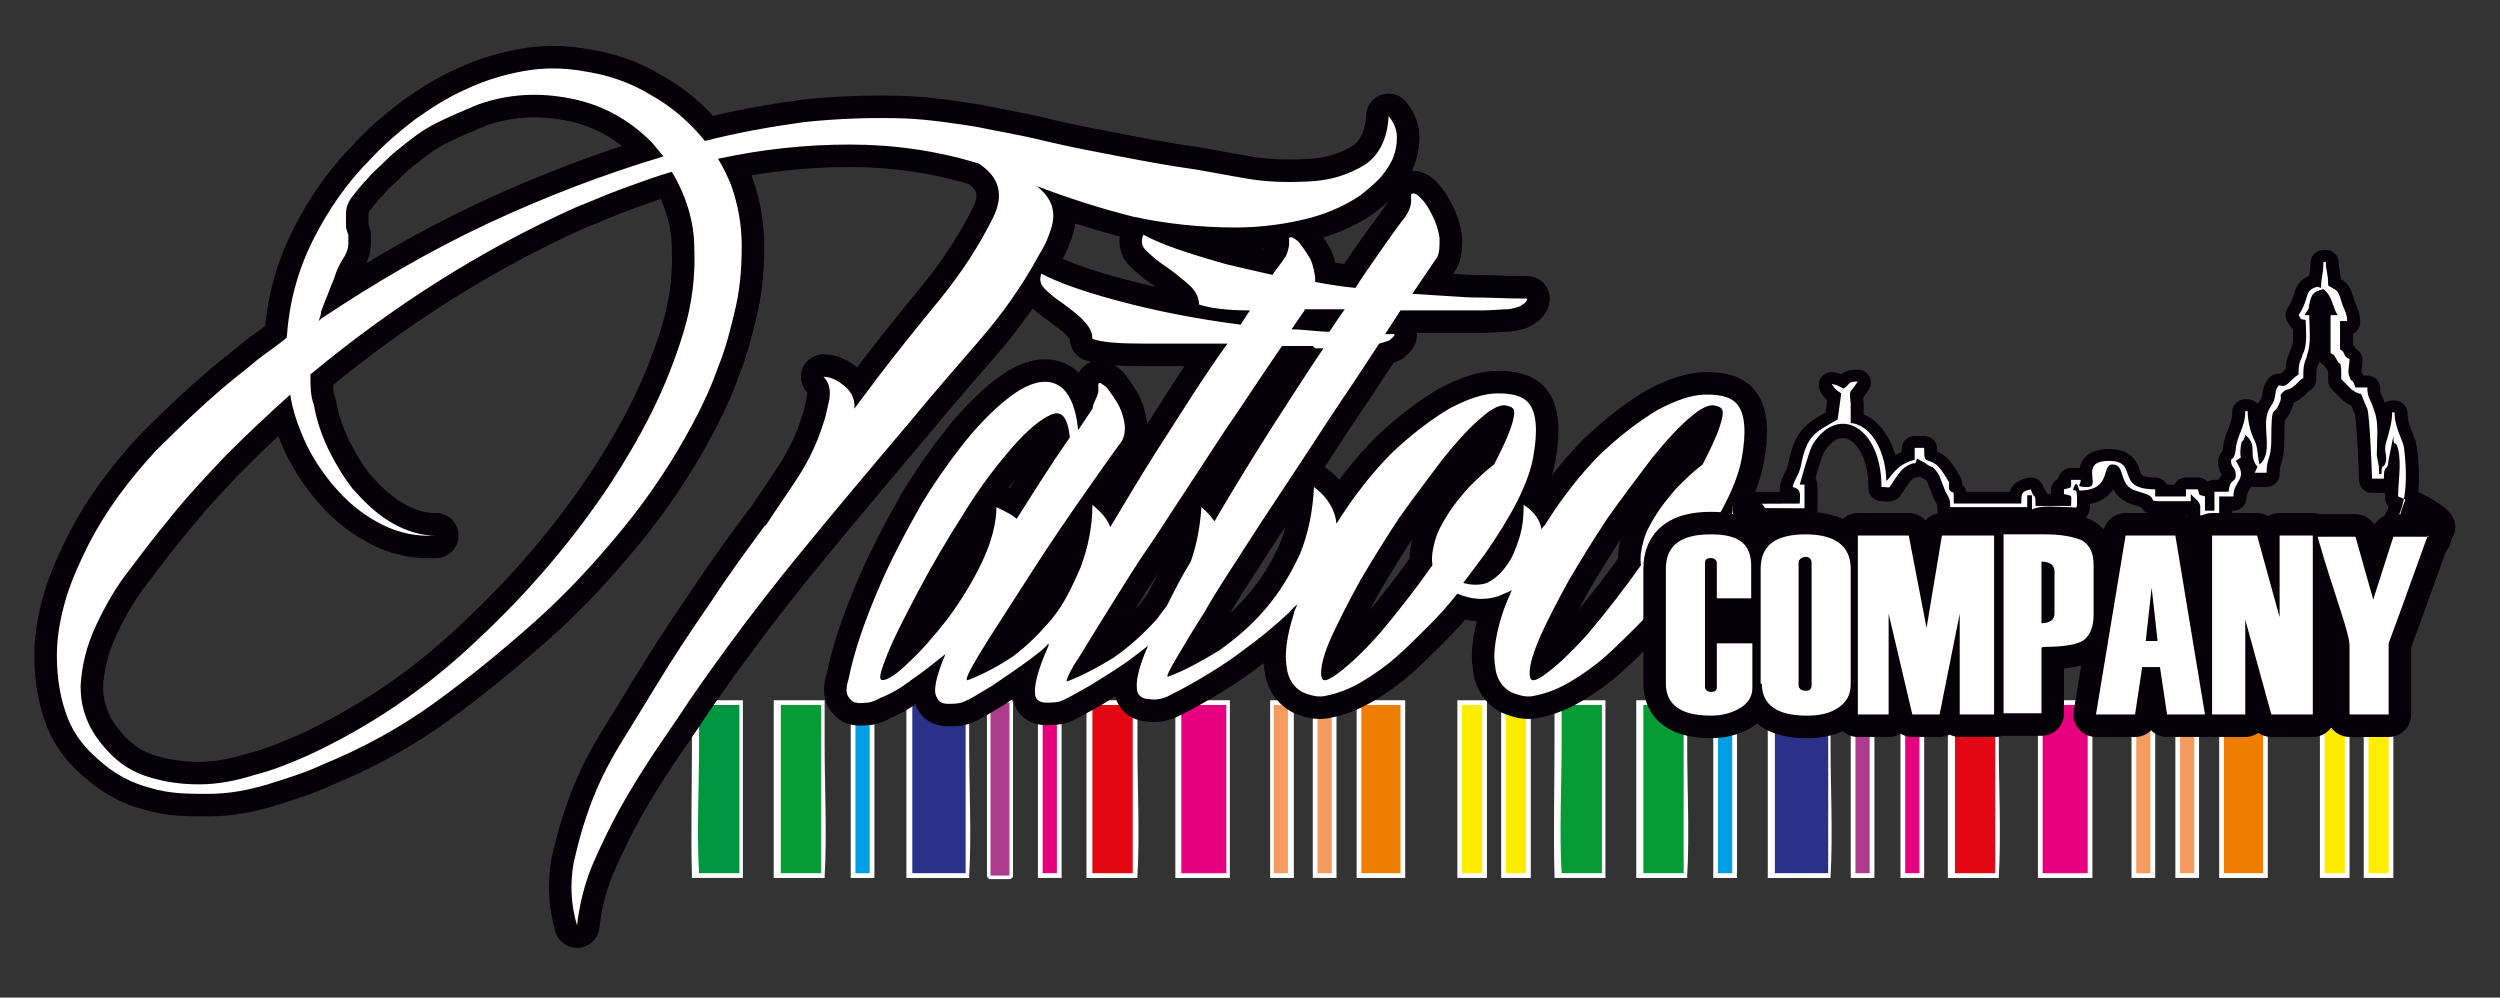 <?xml version="1.0" encoding="UTF-8"?>
<svg xmlns="http://www.w3.org/2000/svg" version="1.1" viewBox="0 0 211 84.2">
  <rect x="0" y="0" width="211" height="84.2" fill="#333333" stroke="none"/>
  <defs>
    <style>
      .cls-1 {
        fill: #ffed00;
      }

      .cls-1, .cls-2, .cls-3, .cls-4, .cls-5, .cls-6, .cls-7 {
        fill-rule: evenodd;
      }

      .cls-8 {
        fill: #ad3c8e;
      }

      .cls-2 {
        fill: #050008;
      }

      .cls-3 {
        fill: #009640;
      }

      .cls-4, .cls-9 {
        fill: #fff;
      }

      .cls-10 {
        stroke-width: 2.2px;
      }

      .cls-10, .cls-11 {
        fill: none;
        stroke: #050008;
        stroke-linejoin: round;
      }

      .cls-5 {
        fill: #2b3089;
      }

      .cls-12 {
        fill: #f49b60;
      }

      .cls-13 {
        fill: #ef7d00;
      }

      .cls-6 {
        fill: #e30613;
      }

      .cls-14 {
        fill: #e6007e;
      }

      .cls-7 {
        fill: #059c36;
      }

      .cls-15 {
        fill: #009fe3;
      }

      .cls-11 {
        stroke-width: 3.8px;
      }
    </style>
  </defs>
  <!-- Generator: Adobe Illustrator 28.7.1, SVG Export Plug-In . SVG Version: 1.2.0 Build 142)  -->
  <g>
    <g id="Ebene_1">
      <g>
        <path class="cls-5" d="M81.5,59.3h-4.7v14.6h4.9c.2-4.9-.2-12-.2-14.6"/>
        <path class="cls-9" d="M76.8,59.1h5v.2c0,.9,0,2.2,0,3.7,0,3.3.2,7.6,0,10.9v.2h-5.3v-14.8s0-.2,0-.2h.2ZM81.3,59.5h-4.3v14.2h4.5c0-3.3,0-7.5,0-10.7,0-1.4,0-2.7,0-3.5Z"/>
        <rect class="cls-14" x="99.4" y="59.3" width="4.2" height="14.6"/>
        <path class="cls-9" d="M99.4,59.1h4.4v15h-4.6v-15h.2ZM103.5,59.5h-3.8v14.2h3.8v-14.2Z"/>
        <path class="cls-3" d="M62.5,59.3h-3.7c0,2.6-.3,9.6-.2,14.6h3.8v-14.6Z"/>
        <path class="cls-9" d="M58.8,59.1h3.9v15h-4.3v-.2c-.1-3.3,0-7.7,0-10.9,0-1.6,0-2.9,0-3.7v-.2h.2ZM62.3,59.5h-3.3c0,.8,0,2.1,0,3.5,0,3.2-.2,7.4,0,10.7h3.4v-14.2Z"/>
        <path class="cls-6" d="M95.7,59.3h-3.7v14.6h3.8c.2-4.9-.2-12-.2-14.6"/>
        <path class="cls-9" d="M92.1,59.1h3.9v.2c0,.9,0,2.2,0,3.7,0,3.3.2,7.6,0,10.9v.2h-4.3v-14.8s0-.2,0-.2h.2ZM95.5,59.5h-3.3v14.2h3.4c0-3.3,0-7.5,0-10.7,0-1.4,0-2.7,0-3.5Z"/>
        <path class="cls-7" d="M69.4,59.3h-3.7v14.6h3.8c.2-4.9-.2-12-.2-14.6"/>
        <path class="cls-9" d="M65.7,59.1h3.9v.2c0,.9,0,2.2,0,3.7,0,3.3.2,7.6,0,10.9v.2h-4.3v-.2s0-14.6,0-14.6v-.2h.2ZM69.2,59.5h-3.3v14.2h3.4c0-3.3,0-7.5,0-10.7,0-1.4,0-2.7,0-3.5Z"/>
        <rect class="cls-13" x="114.7" y="59.3" width="3.7" height="14.6"/>
        <path class="cls-9" d="M114.7,59.1h3.9v15h-4.1v-15h.2ZM118.2,59.5h-3.3v14.2h3.3v-14.2Z"/>
        <polygon class="cls-1" points="125.3 59.3 123.2 59.3 123.2 73.9 125.3 73.9 125.3 59.3"/>
        <path class="cls-9" d="M123.2,59.1h2.3v.2s0,14.6,0,14.6v.2h-2.5v-15h.2ZM125.1,59.5h-1.7v14.2h1.7v-14.2Z"/>
        <polygon class="cls-1" points="129 59.3 126.9 59.3 126.9 73.9 129 73.9 129 59.3"/>
        <path class="cls-9" d="M126.9,59.1h2.3v.2s0,14.6,0,14.6v.2s-.2,0-.2,0h-2.3v-15h.2ZM128.8,59.5h-1.7v14.2h1.7v-14.2Z"/>
        <rect class="cls-15" x="72" y="59.3" width="1.6" height="14.6"/>
        <path class="cls-9" d="M72,59.1h1.8v15h-2v-15h.2ZM73.4,59.5h-1.2v14.2h1.2v-14.2Z"/>
        <path class="cls-9" d="M83.6,59h1.6c.2,0,.3.2.3.3v14.6c0,.2-.2.3-.3.3h-1.6c-.2,0-.3-.2-.3-.3v-14.6c0-.2.2-.3.3-.3M84.9,59.7h-.9v13.9h.9v-13.9Z"/>
        <rect class="cls-8" x="83.6" y="59.3" width="1.6" height="14.6"/>
        <rect class="cls-12" x="107.4" y="59.3" width="1.6" height="14.6"/>
        <path class="cls-9" d="M107.4,59.1h1.8v14.8s0,.2,0,.2h-2v-15h.2ZM108.7,59.5h-1.2v14.2h1.2v-14.2Z"/>
        <rect class="cls-12" x="111" y="59.3" width="1.6" height="14.6"/>
        <path class="cls-9" d="M111,59.1h1.8v14.8s0,.2,0,.2h-2v-15h.2ZM112.4,59.5h-1.2v14.2h1.2v-14.2Z"/>
        <rect class="cls-14" x="87.8" y="59.3" width="1.6" height="14.6"/>
        <path class="cls-9" d="M87.8,59.1h1.8v14.8s0,.2,0,.2h-2v-15h.2ZM89.2,59.5h-1.2v14.2h1.2v-14.2Z"/>
        <path class="cls-5" d="M154.3,59.3h-4.7v14.6h4.9c.2-4.9-.2-12-.2-14.6"/>
        <path class="cls-9" d="M149.5,59.1h5v.2c0,.9,0,2.2,0,3.7,0,3.3.2,7.6,0,10.9v.2h-5.3v-14.8s0-.2,0-.2h.2ZM154.1,59.5h-4.3v14.2h4.5c0-3.3,0-7.5,0-10.7,0-1.4,0-2.7,0-3.5Z"/>
        <rect class="cls-14" x="172.2" y="59.3" width="4.2" height="14.6"/>
        <path class="cls-9" d="M172.2,59.1h4.4v15h-4.6v-15h.2ZM176.2,59.5h-3.8v14.2h3.8v-14.2Z"/>
        <path class="cls-7" d="M135.3,59.3h-3.7c0,2.6-.3,9.6-.2,14.6h3.8v-14.6Z"/>
        <path class="cls-9" d="M131.6,59.1h3.9v15h-4.3v-.2c-.1-3.3,0-7.7,0-10.9,0-1.6,0-2.9,0-3.7v-.2h.2ZM135.1,59.5h-3.3c0,.8,0,2.1,0,3.5,0,3.2-.2,7.4,0,10.7h3.4v-14.2Z"/>
        <path class="cls-6" d="M168.5,59.3h-3.7v14.6h3.8c.2-4.9-.2-12-.2-14.6"/>
        <path class="cls-9" d="M164.8,59.1h3.9v.2c0,.9,0,2.2,0,3.7,0,3.3.2,7.6,0,10.9v.2h-4.3v-14.8s0-.2,0-.2h.2ZM168.3,59.5h-3.3v14.2h3.4c0-3.3,0-7.5,0-10.7,0-1.4,0-2.7,0-3.5Z"/>
        <path class="cls-7" d="M142.2,59.3h-3.7v14.6h3.8c.2-4.9-.2-12-.2-14.6"/>
        <path class="cls-9" d="M138.5,59.1h3.9v.2c0,.9,0,2.2,0,3.7,0,3.3.2,7.6,0,10.9v.2h-4.3v-14.8s0-.2,0-.2h.2ZM142,59.5h-3.3v14.2h3.4c0-3.3,0-7.5,0-10.7,0-1.4,0-2.7,0-3.5Z"/>
        <rect class="cls-13" x="187.5" y="59.3" width="3.7" height="14.6"/>
        <path class="cls-9" d="M187.5,59.1h3.9v15h-4.1v-15h.2ZM191,59.5h-3.3v14.2h3.3v-14.2Z"/>
        <polygon class="cls-1" points="198.1 59.3 196 59.3 196 73.9 198.1 73.9 198.1 59.3"/>
        <path class="cls-9" d="M196,59.1h2.3v.2s0,14.6,0,14.6v.2h-2.5v-15h.2ZM197.9,59.5h-1.7v14.2h1.7v-14.2Z"/>
        <polygon class="cls-1" points="201.8 59.3 199.7 59.3 199.7 73.9 201.8 73.9 201.8 59.3"/>
        <path class="cls-9" d="M199.7,59.1h2.3v.2s0,14.6,0,14.6v.2s-.2,0-.2,0h-2.3v-15h.2ZM201.6,59.5h-1.7v14.2h1.7v-14.2Z"/>
        <rect class="cls-15" x="144.8" y="59.3" width="1.6" height="14.6"/>
        <path class="cls-9" d="M144.8,59.1h1.8v15h-2v-15h.2ZM146.2,59.5h-1.2v14.2h1.2v-14.2Z"/>
        <rect class="cls-8" x="156.4" y="59.3" width="1.6" height="14.6"/>
        <path class="cls-9" d="M156.4,59.1h1.8v15h-2v-15h.2ZM157.8,59.5h-1.2v14.2h1.2v-14.2Z"/>
        <rect class="cls-12" x="180.1" y="59.3" width="1.6" height="14.6"/>
        <path class="cls-9" d="M180.1,59.1h1.8v14.8s0,.2,0,.2h-2v-15h.2ZM181.5,59.5h-1.2v14.2h1.2v-14.2Z"/>
        <rect class="cls-12" x="183.8" y="59.3" width="1.6" height="14.6"/>
        <path class="cls-9" d="M183.8,59.1h1.8v14.8s0,.2,0,.2h-2v-15h.2ZM185.2,59.5h-1.2v14.2h1.2v-14.2Z"/>
        <rect class="cls-14" x="160.6" y="59.3" width="1.6" height="14.6"/>
        <path class="cls-9" d="M160.6,59.1h1.8v.2s0,14.6,0,14.6v.2h-2v-15h.2ZM162,59.5h-1.2v14.2h1.2v-14.2Z"/>
        <path class="cls-10" d="M195.6,24.2c-1.2.3-.6.9-1.6,2.4.3.4,0,.3.6.4,0,1,.2,2.1-.3,3,0,0,0,0,0,.1-.3.6-.3.9-.3,1.6-.4.3-.3.2-.7.6-.8.8-.8,0-1.1.5-.3.6,0,.8-.6,1.7-.9,1.3.4,3.8-.9,4.8-.2-.8-.1-1.5-.5-2.2-.3-.6-.5-1.6-.5-2.3h-.2c0,1.4-.7,2-.8,3.2-.1,1-.4.7-.4,1,0,.6.4.5.4,1.2s-.5.2-.6,1.4h-1.2v1.6h-.8v-1.2c-.6-.2-.4,0-.6-.6h-1v.6h-2.6v-.6c-3.5,0-1.3-2.4-3.9-2.4s-.6,2.2-1.8,2.2-.5-.2-.6-.6h-.8c0,.8.1.6-.6.8v.4c.8.2.6,0,.6,1h-3c0-1.3-.1-.4-.4-1.4-.8.2-.8.3-.8,1.2h-5.7c0-1.5,0-.6-.4-1.2,0,0,0,0,0-.1v-.5c-.3-.5-.7-1.2-1.1-1.5-.9-.6-1,0-1-1.4h-.8v1c-1.1.3-1.6.8-2.2,1.6l-.2.2c0-2.2-1.1-4.7-3-4.9v-1.6c-.1-1.3-.2-.7.6-1.9-.9,0-.6.2-1.2.6-.4-.2-.5-.3-1-.4.2.4.5.6.8.8l-.3,2.2c-1.9,1.1-2.6,1.3-3.1,3.9-.2.9-.5,1-.7,1.8.8.2.6.7.6,1.4-11.8,0-10.3.4.4.4v-2h-.4c.2-.7.8-2.9,1.1-3.4,2.2-3.5,5.8-1.4,5.8,3.6.7,0,.6.2.9-.3.2-.3.7-1.2,1.3-1.5.9-.5.5.2.8-.6.5.3.6.3,1,.6.4.2.2,0,.5.3,0,0,.4.5.4.6l.5,1.3c.3.5.4.6.4,1.3h6.5v-1h.4v1.2c.8-.4,2.1-.2,3-.2s.8.3.8-.8-.4-.3-.3-.8c.3-.8.4,0,.5.2,2.8,0,1.8-2.2,2.8-2.2s.6,1.4,1.5,2c.4.3,1.4.4,1.7.7.3.2,0,.4.6.4h2.8v-.6c.2.2,0,0,.3.3.2.2.4.3.5.7,0,.1,0,.6,0,.8h1.6v-1.6h1.2c0-1.4,1.3-1.4.2-3,.7-.5.3,0,.4-1,.1-1.1.2-.3.4-1.2.2.3,0-.1.3.3.5.6.2,1.1.4,1.8.3.9.5.2.1,1.1h1c0-1.3.4-1.1.4-2.8,0-3.3.2-1.8.7-3.1.3-.7-.2-.5.4-1,.2-.2.3,0,.8-.4.4-.3.3-.4.8-.7,0-.8,0-1.1.3-1.8,0,0,0,0,0-.1.4-1,.2-2.3.2-3.4h-.4c.6-.9.2-.3.5-1.3.2-.7.5-.7,1.1-.9l.3.3c.5.6.5,1.3.9,1.9h-.6v3.2c.4.2.3.2.6.7.2.4.2-.2.3.7,0,.2,0,.6,0,.8l.9.9c1.2.8.4-.4,1.3,1.6.2.5.4,5.5.4,5.9h1c0-1.4.3-.4.4-1.6l.4-2c0,1.1.2.2.4,1.1.3,1.3,0,2.7,0,4,9.2,3.7-1.4,4-2.1,4.2,0,0,1.3-.9,2.1-2.5.7-1.4.8-3.4.5-5.8-.1-.7-.8-1.7-.8-3h-.2c0,.9-.3,1.8-.5,2.5-.2.6,0,1,0,1.5-.2,1-.4.1-.4,1.2h-.2c0-1-.1-.8-.2-1.6,0-1.1.2-2.7-.2-3.7-.3-1-.6-1.1-.6-2h-1c-.3-.9-.3-.3-.5-.9-.2-.4,0-1,0-1.5-.6-.2-.3-.6-.8-.8v-2.4h.6c0-.7-.3-1-.5-1.7-.3-1-.3-.8-1.1-1.3,0-1.1-.2-1.2-.2-2h-.2c0,1.1-.2,1.2-.2,2.2Z"/>
        <path class="cls-4" d="M195.6,24.2c-1.2.3-.6.9-1.6,2.4.3.4,0,.3.6.4,0,1,.2,2.1-.3,3,0,0,0,0,0,.1-.3.6-.3.9-.3,1.5-.4.3-.3.2-.7.6-.8.8-.8,0-1.1.5-.3.6,0,.8-.6,1.7-.9,1.3.4,3.8-.9,4.8-.2-.8-.1-1.5-.5-2.2-.3-.6-.5-1.6-.5-2.3h-.2c0,1.4-.7,2-.8,3.2-.1,1-.4.7-.4,1,0,.6.4.5.4,1.2s-.5.2-.6,1.4h-1.2v1.6h-.8v-1.2c-.6-.2-.4,0-.6-.6h-1v.6h-2.6v-.6c-3.5,0-1.3-2.4-3.9-2.4s-.6,2.2-1.8,2.2-.5-.2-.6-.6h-.8c0,.8.1.6-.6.8v.4c.8.2.6,0,.6,1h-3c0-1.3-.1-.4-.4-1.4-.8.2-.8.3-.8,1.2h-5.7c0-1.5,0-.6-.4-1.2,0,0,0,0,0-.1v-.5c-.3-.5-.7-1.2-1.1-1.5-.9-.6-1,0-1-1.4h-.8v1c-1.1.3-1.6.8-2.2,1.6l-.2.2c0-2.2-1.1-4.7-3-4.9v-1.6c-.1-1.3-.2-.7.6-1.9-.9,0-.6.2-1.2.6-.4-.2-.5-.3-1-.4.2.4.5.6.8.8l-.3,2.2c-1.9,1.1-2.6,1.3-3.1,3.9-.2.9-.5,1-.7,1.8.8.2.6.7.6,1.4-11.8,0-10.3.4.4.4v-2h-.4c.2-.7.8-2.9,1.1-3.4,2.2-3.5,5.8-1.4,5.8,3.6.7,0,.6.2.9-.3.2-.3.7-1.2,1.3-1.5.9-.5.5.2.8-.6.5.3.6.3,1,.6.4.2.2,0,.5.3,0,0,.4.5.4.6l.5,1.3c.3.5.4.6.4,1.3h6.5v-1h.4v1.2c.8-.4,2.1-.2,3-.2s.8.3.8-.8-.4-.3-.3-.8c.3-.8.4,0,.5.2,2.8,0,1.8-2.2,2.8-2.2s.6,1.4,1.5,2c.4.3,1.4.4,1.7.7.3.2,0,.4.6.4h2.8v-.6c.2.2,0,0,.3.3.2.2.4.3.5.7,0,.1,0,.6,0,.8h1.6v-1.6h1.2c0-1.4,1.3-1.4.2-3,.7-.5.3,0,.4-1,.1-1.1.2-.3.4-1.2.2.3,0-.1.3.3.5.6.2,1.1.4,1.8.3.9.5.2.1,1.1h1c0-1.3.4-1.1.4-2.8,0-3.3.2-1.8.7-3.1.3-.7-.2-.5.4-1,.2-.2.3,0,.8-.4.4-.3.3-.4.8-.7,0-.8,0-1.1.3-1.8,0,0,0,0,0-.1.4-1,.2-2.3.2-3.4h-.4c.6-.9.2-.3.5-1.3.2-.7.5-.7,1.1-.9l.3.3c.5.6.5,1.3.9,1.9h-.6v3.2c.4.2.3.2.6.7.2.4.2-.2.3.7,0,.2,0,.6,0,.8l.9.9c1.2.8.4-.4,1.3,1.6.2.5.4,5.5.4,5.9h1c0-1.4.3-.4.4-1.6l.4-2c0,1.1.2.2.4,1.1.3,1.3,0,2.7,0,4,9.2,3.7-1.4,4-2.1,4.2,0,0,1.3-.9,2.1-2.5.7-1.4.8-3.4.5-5.8-.1-.7-.8-1.7-.8-3h-.2c0,.9-.3,1.8-.5,2.5-.2.6,0,1,0,1.5-.2,1-.4.1-.4,1.2h-.2c0-1-.1-.8-.2-1.6,0-1.1.2-2.7-.2-3.7-.3-1-.6-1.1-.6-2h-1c-.3-.9-.3-.3-.5-.9-.2-.4,0-1,0-1.5-.6-.2-.3-.6-.8-.8v-2.4h.6c0-.7-.3-1-.5-1.7-.3-1-.3-.8-1.1-1.3,0-1.1-.2-1.2-.2-2h-.2c0,1.1-.2,1.2-.2,2.2"/>
        <path class="cls-11" d="M130,57.2c1.2-.8,2.5-2,4.1-3.8,1.5-1.8,3-3.7,4.4-5.7-.1-.6,0-1.3.2-2,.2-.8.6-1.5,1.1-2.3.5-.8,1.1-1.5,1.7-2.2.7-.7,1.4-1.4,2.2-2,1.1-2.1,1.7-3.6,1.7-4.4,0-.4-.3-.5-.8-.6-.5,0-1.1.3-1.8.9-1,.8-2.1,2-3.4,3.6-1.2,1.6-2.5,3.3-3.7,5-1.2,1.8-2.3,3.6-3.3,5.3-1,1.8-1.8,3.4-2.4,4.7-.6,1.4-.9,2.4-.9,3.1,0,.7.3.8,1,.3ZM112.4,57.2c1.2-.8,2.5-2,4.1-3.8,1.5-1.8,3-3.7,4.4-5.7-.1-.6,0-1.3.2-2,.2-.8.6-1.5,1.1-2.3.5-.8,1.1-1.5,1.7-2.2.7-.7,1.4-1.4,2.2-2,1.1-2.1,1.7-3.6,1.7-4.4,0-.4-.3-.5-.8-.6-.5,0-1.1.3-1.8.9-1,.8-2.1,2-3.4,3.6-1.2,1.6-2.5,3.3-3.7,5-1.2,1.8-2.3,3.6-3.3,5.3-1,1.8-1.8,3.4-2.4,4.7-.6,1.4-.9,2.4-.9,3.1,0,.7.3.8,1,.3ZM110.1,26.2l-1.1,1.6c1.1,0,2.2.2,3.2.2.4-.6.8-1.2,1.3-1.9h-3.4ZM110.8,29.2c-.5,0-.9,0-1.3,0-.4,0-.9,0-1.3,0-1.1,1.6-2.3,3.4-3.7,5.5-1.4,2-2.7,4.1-4.1,6.2-1.4,2.1-2.7,4.2-4.1,6.2-1.3,2-2.4,3.8-3.4,5.4-1,1.6-1.7,2.8-2.3,3.7-.5.9-.7,1.4-.5,1.3,1.3-.5,2.6-1.2,3.9-2,1.3-.9,2.5-2,3.6-3.2.3-.4.6-.8.9-1.2.6-1.2,1.2-2.4,2-3.7.5-1.4.8-3,.9-4.6.5.4.8.8,1.1,1.2,1.4-2.4,3-5,4.7-7.7,1.5-2.3,3-4.7,4.5-6.9-.2,0-.5,0-.7,0ZM85.8,43.8c.7-1.1,1.4-2.2,2.1-3.3.7-1.1,1.5-2.3,2.4-3.6-.2-1.7-.7-2.3-1.6-1.9-.9.4-2,1.3-3.3,2.8-1.3,1.5-2.7,3.3-4.1,5.6-1.4,2.2-2.7,4.4-3.8,6.5-1.1,2.1-2,3.8-2.6,5.3-.6,1.5-.8,2.2-.4,2.2s1.2-.5,2.2-1.5c1.1-1,2.2-2.3,3.3-3.7,1.1-1.5,2.1-3.1,2.9-4.8.8-1.7,1.2-3.3,1.2-4.6.8.4,1.5.7,1.9,1.2ZM92.3,34.1c.2-.5.4-.8.4-1.1,0-.2,0-.4,0-.6.1-.2.3,0,.7.3.3.4.6.8.9,1.3.3.5.5,1.1.6,1.7.1.6,0,1.1-.2,1.5-1.1,1.5-2.5,3.5-4.1,5.8-1.6,2.3-3.1,4.6-4.5,6.8-1.4,2.2-2.6,4-3.5,5.5-.9,1.5-1.2,2.2-.9,2.1,1.3-.5,2.6-1.2,3.8-2,1.2-.9,2.3-2,3.3-3.2,1-1.2,1.7-2.7,2.4-4.3.6-1.6,1-3.4,1-5.3.7.6,1.3,1.2,1.5,1.9,1.2-2,2.5-4.2,3.9-6.4,2-3.1,3.9-6.2,6-9.1h-7.1c-2,0-3.5-.1-4.3-.4,0-.7-.4-1.2-.9-1.7-.5-.5-1.1-.9-1.6-1.3-.6-.4-1.1-.8-1.5-1.2-.4-.4-.5-.8-.3-1.3,1.3.7,3.5,1.5,6.5,2.3,3,.8,6.4,1.5,10.3,2,.3-.4.5-.8.8-1.2-2,0-3.4-.2-4.3-.5,0-.7-.4-1.3-1-1.8-.6-.5-1.2-1-1.8-1.4-.6-.4-1.1-.8-1.6-1.3-.5-.4-.5-.9-.3-1.4,1.4.8,3.8,1.6,7,2.5,1.2.3,2.6.6,3.9.9.3-.5.7-.9,1-1.4.2-.2.3-.6.4-1.1,0-.2,0-.4,0-.6.2-.2.4,0,.8.3.3.4.6.8.9,1.3.3.5.4,1.1.5,1.7,0,.2,0,.3,0,.4,1.1.2,2.3.4,3.4.5.7-1.1,1.4-2.1,2.1-3.1.7-1,1.4-1.9,2.1-2.9.2-.3.4-.6.5-1.2,0-.3,0-.5,0-.7.2-.2.5,0,.8.3.4.4.7.9,1,1.5.3.6.5,1.2.6,1.9,0,.7,0,1.2-.2,1.6l-2.1,3.1c1.6.1,3.2.2,4.8.3,1.6,0,3.2.1,4.9.1,0,.2-.2.4-.4.5-.2.2-.6.3-1.2.4-.6,0-1.4.1-2.3.1s-2.2,0-3.8,0c-.5,0-1,0-1.5,0-.5,0-.9,0-1.5,0l-1.3,2c.3,0,.5,0,.8,0,0,.2-.2.3-.4.5-.2.1-.5.2-.9.3l-2.1,3.2c-1.5,2.2-3,4.5-4.5,6.8-1.5,2.3-3,4.5-4.4,6.7-1.4,2.2-2.7,4.1-3.7,5.9-1.1,1.7-1.9,3.1-2.5,4.1-.6,1-.8,1.5-.6,1.4,1.4-.5,2.8-1.3,4.3-2.2,1.4-1,2.7-2.1,3.9-3.5,1.2-1.4,2.1-2.9,2.9-4.6.7-1.7,1.1-3.6,1.2-5.7,1.2.9,1.8,2,1.9,3.1h0c1.5-2.4,3.1-4.4,4.7-6,1.7-1.6,3.3-2.8,4.8-3.7,1.5-.8,2.9-1.3,4.1-1.3,1.2,0,2.1.2,2.6.8.7.8.8,2.4.4,4.6-.4,2.2-1.8,4.9-4.1,8.2l-1.8,2.4c.7.2,1.4.2,2,0,.6-.3,1.2-.8,1.6-1.4.5-.6.8-1.4,1.1-2.3.3-.9.4-1.9.4-2.9.9.6,1.4,1.3,1.5,2.1,0-.1.2-.3.3-.4,1.5-2.4,3.1-4.4,4.7-6,1.7-1.6,3.3-2.8,4.8-3.7,1.5-.8,2.9-1.3,4.1-1.3,1.2,0,2.1.2,2.6.8.7.8.8,2.4.4,4.6-.4,2.2-1.8,4.9-4.1,8.2l-1.8,2.4c.7.2,1.4.2,2,0,.6-.3,1.2-.8,1.6-1.4.5-.6.8-1.4,1.1-2.3.3-.9.4-1.9.4-2.9,1.1.8,1.6,1.7,1.6,2.8,0,1.1-.4,2-1,2.9-.7.9-1.6,1.5-2.7,1.9-1.2.4-2.3.3-3.5-.2-.7.9-1.5,1.8-2.4,2.7-.9.9-1.8,1.8-2.7,2.6-.9.8-1.9,1.5-2.9,2.1-1,.6-2,1-3,1.2-.7.2-1.4,0-2.1-.3-.7-.4-1.2-1.1-1.3-2.1-.2-1.1,0-2.6.6-4.5.2-.6.5-1.3.8-2-.3.2-.7.3-1.1.5-1.2.4-2.3.3-3.5-.2-.7.9-1.5,1.8-2.4,2.7-.9.9-1.8,1.8-2.7,2.6-.9.8-1.9,1.5-2.9,2.1-1,.6-2,1-3,1.2-.7.2-1.4,0-2.1-.3-.7-.4-1.2-1.1-1.3-2.1-.2-1.1,0-2.6.6-4.5,0-.2.2-.5.3-.8-.2.2-.5.4-.7.7-1.3,1.2-2.5,2.2-3.9,3.2-1.3,1-2.6,1.8-3.8,2.5-1.2.7-2,1.1-2.6,1.4-.5.2-1,.3-1.5.2-.6,0-.9-.3-1-.6-.2-.8.1-2.1.9-3.9-.4.3-.9.7-1.3,1-1.2.9-2.4,1.6-3.5,2.3-1.1.6-1.9,1.1-2.4,1.3-.4.2-.9.2-1.4.2-.5,0-.8-.2-.9-.5-.2-.8.2-2.3,1.1-4.3v-.2c-.4.5-1,.9-1.5,1.3-1.2.9-2.3,1.6-3.3,2.3-1,.6-1.8,1.1-2.3,1.3-.4.2-.9.2-1.4.2-.5,0-.8-.2-.9-.5-.4-.5-.1-1.8.7-3.7-1,.8-2,1.6-2.9,2.2-1,.7-1.8,1.2-2.6,1.5-.3.2-.6.3-1,.4-.4,0-.7.1-1,0-.3,0-.5-.2-.7-.5-.2-.3-.2-.8,0-1.4.5-2.5,1.4-5,2.5-7.6,1.1-2.6,2.4-5,3.7-7.3,1.4-2.3,2.8-4.2,4.2-5.9,1.5-1.7,2.8-2.9,4.1-3.7,1.2-.7,2.3-.9,3.2-.4.9.5,1.5,1.8,1.7,3.8l1.2-1.8ZM27.1,26.9c4.5-3,9.1-5.7,14-8,4.9-2.3,9.9-4.2,14.9-5.7l-1-1.2c-2-2-4.3-3.2-6.9-3.7-2.6-.5-5.1-.4-7.7.5-1.2.5-2.4,1-3.6,1.6-1.2.6-2.2,1.4-3.3,2.3-.4.3-.8.7-1.2,1.1-.4.4-.9.8-1.3,1.3-.4.4-.8.9-1.2,1.4-.4.5-.6,1-.6,1.5,0,.4,0,.7,0,1,0,.3.1.6.2.8,0,.2,0,.5,0,.8,0,.3-.1.6-.3,1-.4.6-.7,1.2-.9,1.9-.3.7-.5,1.3-.8,2-.1.3-.2.5-.3.8,0,.2-.1.5-.2.8ZM36.8,45.2c-1.6.1-3.1-.2-4.5-.9-1.4-.7-2.6-1.6-3.7-2.8-1.1-1.2-2-2.5-2.7-3.9-.7-1.5-1.2-2.9-1.4-4.3-1.9,1.7-3.7,3.4-5.4,5.1-1.7,1.8-3.4,3.6-4.9,5.5-1,1.2-2,2.5-3.2,4.1-1.2,1.5-2.1,3.1-2.9,4.8-.8,1.7-1.2,3.4-1.3,5.1,0,1.7.5,3.3,1.7,4.8,1.1,1.4,2.3,2.3,3.8,2.8,1.5.5,3,.7,4.5.7,1.6,0,3.1-.3,4.7-.8,1.6-.4,3-1,4.4-1.6,5.2-2.4,10-5.6,14.4-9.8,4.4-4.1,8.2-8.6,11.3-13.3,1.1-1.7,2.3-3.7,3.4-5.9,1.1-2.2,2-4.5,2.7-6.8.7-2.3,1-4.7.9-7,0-2.3-.7-4.5-1.9-6.5-1.4.4-2.7.9-4.1,1.4-1.4.5-2.7,1.1-4,1.6-8,3.6-15.4,8.3-22.4,14.1,0,1,0,1.8.3,2.6.2,1.2.6,2.4,1.2,3.7.6,1.2,1.3,2.4,2.1,3.4.9,1,1.8,1.9,2.9,2.6,1.1.7,2.3,1.2,3.7,1.3ZM64.6,44.4c.9-1.4,1.9-2.8,2.8-4.2.9-1.4,1.6-2.9,2.1-4.5.2-.5.3-1.2.5-2,.1-.8,0-1.4-.5-1.9.6,0,1.2.3,1.8.8.6.5.9,1.2.8,1.9l2.1-2.8c1.6-2.1,3.3-4.2,5.1-6.4,1.8-2.2,3.3-4.5,4.5-6.9,1-2,.5-3.5-1.2-4.6-3.6-1.1-7.2-1.6-10.9-1.6-3.7,0-7.4.4-11.1,1.2.5.8.8,1.5,1.1,2.2.6,1.7.9,3.4.9,5.1,0,1.7-.1,3.4-.5,5.2-.4,1.7-.8,3.4-1.5,5.1-.6,1.7-1.3,3.2-2.1,4.7-1.7,3.2-3.7,6.2-6,9-2.3,2.8-4.7,5.4-7.4,7.8-2.7,2.4-5.5,4.7-8.4,6.8-2.9,2.1-6,3.8-9.4,5.2-1.5.7-3.1,1.2-4.7,1.7-1.7.5-3.3.8-5,.8-1.7,0-3.3,0-4.9-.5-1.6-.4-3.1-1.2-4.4-2.4-1.4-1.2-2.3-2.5-2.8-4.1-.5-1.5-.7-3.1-.7-4.7,0-1.6.3-3.2.8-4.9.5-1.6,1.2-3.1,1.9-4.5,1.5-2.9,3.4-5.4,5.6-7.8,2.3-2.3,4.6-4.5,7.1-6.5.7-.5,1.3-1.1,2-1.6.7-.5,1.4-1,2-1.5.2-2.9.9-5.6,2.2-8.2,1.3-2.6,2.9-4.9,4.9-6.9,1.1-1.2,2.4-2.3,3.7-3.3,1.4-1,2.8-1.9,4.4-2.6,1.5-.7,3.1-1.2,4.8-1.5,1.6-.3,3.3-.3,5,0,2,.3,3.9.9,5.7,2,1.8,1,3.3,2.3,4.6,3.9,2.7-.7,5.5-1.2,8.4-1.6,2.9-.3,5.7-.4,8.6-.3,2,.1,4,.4,5.9.7,1.9.4,3.8.7,5.8,1.2,2.1.5,4.2.9,6.3,1.3,2.1.4,4.2.8,6.4,1.1,1.2.2,2.7.5,4.5.8,1.8.3,3.6.3,5.3.2,1.7-.1,3.2-.6,4.5-1.4,1.2-.8,1.9-2.2,2-4.1.5.6.7,1.2.7,1.8s-.1,1.2-.4,1.9c-.3.6-.7,1.2-1.2,1.7-.5.5-1,.9-1.5,1.3-1.5,1-3.2,1.7-5.1,2.1-1.8.4-3.7.6-5.4.6-2.9,0-5.8-.3-8.6-.9-2.8-.7-5.6-1.6-8.2-2.6,1,.8,1.4,1.6,1.4,2.5,0,.6-.2,1.2-.4,1.7-.2.6-.5,1.1-.8,1.6-1.4,2.6-3.1,5-5.1,7.3-2,2.3-3.9,4.5-5.8,6.8-3.3,3.9-6.5,7.7-9.6,11.5-3.1,3.8-6.1,7.8-9,12-.9,1.4-1.9,2.8-2.9,4.3-1,1.5-2,3.1-2.9,4.7-.9,1.6-1.7,3.3-2.4,4.9-.7,1.7-1.1,3.4-1.3,5.1-.5-1.7-.6-3.4-.3-5.2.4-1.8.9-3.6,1.6-5.4.7-1.8,1.6-3.5,2.6-5.1,1-1.6,1.9-3.1,2.7-4.4,1.4-2.3,2.9-4.6,4.5-6.9,1.5-2.3,3.1-4.5,4.8-6.8Z"/>
        <path class="cls-9" d="M130,57.2c1.2-.8,2.5-2,4.1-3.8,1.5-1.8,3-3.7,4.4-5.7-.1-.6,0-1.3.2-2,.2-.8.6-1.5,1.1-2.3.5-.8,1.1-1.5,1.7-2.2.7-.7,1.4-1.4,2.2-2,1.1-2.1,1.7-3.6,1.7-4.4,0-.4-.3-.5-.8-.6-.5,0-1.1.3-1.8.9-1,.8-2.1,2-3.4,3.6-1.2,1.6-2.5,3.3-3.7,5-1.2,1.8-2.3,3.6-3.3,5.3-1,1.8-1.8,3.4-2.4,4.7-.6,1.4-.9,2.4-.9,3.1,0,.7.3.8,1,.3M112.4,57.2c1.2-.8,2.5-2,4.1-3.8,1.5-1.8,3-3.7,4.4-5.7-.1-.6,0-1.3.2-2,.2-.8.6-1.5,1.1-2.3.5-.8,1.1-1.5,1.7-2.2.7-.7,1.4-1.4,2.2-2,1.1-2.1,1.7-3.6,1.7-4.4,0-.4-.3-.5-.8-.6-.5,0-1.1.3-1.8.9-1,.8-2.1,2-3.4,3.6-1.2,1.6-2.5,3.3-3.7,5-1.2,1.8-2.3,3.6-3.3,5.3-1,1.8-1.8,3.4-2.4,4.7s-.9,2.4-.9,3.1c0,.7.3.8,1,.3ZM110.1,26.2l-1.1,1.6c1.1,0,2.2.2,3.2.2.4-.6.8-1.2,1.3-1.9h-3.4ZM110.8,29.2c-.5,0-.9,0-1.3,0-.4,0-.9,0-1.3,0-1.1,1.6-2.3,3.4-3.7,5.5-1.4,2-2.7,4.1-4.1,6.2-1.4,2.1-2.7,4.2-4.1,6.2-1.3,2-2.4,3.8-3.4,5.4-1,1.6-1.7,2.8-2.3,3.7-.5.9-.7,1.4-.5,1.3,1.3-.5,2.6-1.2,3.9-2,1.3-.9,2.5-2,3.6-3.2.3-.4.6-.8.9-1.2.6-1.2,1.2-2.4,2-3.7.5-1.4.8-3,.9-4.6.5.4.8.8,1.1,1.2,1.4-2.4,3-5,4.7-7.7,1.5-2.3,3-4.7,4.5-6.9-.2,0-.5,0-.7,0ZM85.8,43.8c.7-1.1,1.4-2.2,2.1-3.3.7-1.1,1.5-2.3,2.4-3.6-.2-1.7-.7-2.3-1.6-1.9-.9.4-2,1.3-3.3,2.8-1.3,1.5-2.7,3.3-4.1,5.6-1.4,2.2-2.7,4.4-3.8,6.5-1.1,2.1-2,3.8-2.6,5.3-.6,1.5-.8,2.2-.4,2.2s1.2-.5,2.2-1.5c1.1-1,2.2-2.3,3.3-3.7,1.1-1.5,2.1-3.1,2.9-4.8.8-1.7,1.2-3.3,1.2-4.6.8.4,1.5.7,1.9,1.2ZM92.3,34.1c.2-.5.4-.8.4-1.1,0-.2,0-.4,0-.6.1-.2.3,0,.7.3.3.4.6.8.9,1.3.3.5.5,1.1.6,1.7.1.6,0,1.1-.2,1.5-1.1,1.5-2.5,3.5-4.1,5.8-1.6,2.3-3.1,4.6-4.5,6.8-1.4,2.2-2.6,4-3.5,5.5-.9,1.5-1.2,2.2-.9,2.1,1.3-.5,2.6-1.2,3.8-2,1.2-.9,2.3-2,3.3-3.2,1-1.2,1.7-2.7,2.4-4.3.6-1.6,1-3.4,1-5.3.7.6,1.3,1.2,1.5,1.9,1.2-2,2.5-4.2,3.9-6.4,2-3.1,3.9-6.2,6-9.1h-7.1c-2,0-3.5-.1-4.3-.4,0-.7-.4-1.2-.9-1.7-.5-.5-1.1-.9-1.6-1.3-.6-.4-1.1-.8-1.5-1.2-.4-.4-.5-.8-.3-1.3,1.3.7,3.5,1.5,6.5,2.3,3,.8,6.4,1.5,10.3,2,.3-.4.5-.8.8-1.2-2,0-3.4-.2-4.3-.5,0-.7-.4-1.3-1-1.8-.6-.5-1.2-1-1.8-1.4-.6-.4-1.1-.8-1.6-1.3-.5-.4-.5-.9-.3-1.4,1.4.8,3.8,1.6,7,2.5,1.2.3,2.6.6,3.9.9.3-.5.7-.9,1-1.4.2-.2.3-.6.4-1.1,0-.2,0-.4,0-.6.2-.2.4,0,.8.3.3.4.6.8.9,1.3.3.5.4,1.1.5,1.7,0,.2,0,.3,0,.4,1.1.2,2.3.4,3.4.5.7-1.1,1.4-2.1,2.1-3.1.7-1,1.4-2,2.1-2.9.2-.3.4-.6.5-1.2,0-.3,0-.5,0-.7.2-.2.5,0,.8.3.4.4.7.9,1,1.5.3.6.5,1.2.6,1.9,0,.7,0,1.2-.2,1.6l-2.1,3.1c1.6.1,3.2.2,4.8.3,1.6,0,3.2.1,4.9.1,0,.2-.2.4-.4.5-.2.2-.6.3-1.2.4-.6,0-1.4.1-2.3.1s-2.2,0-3.8,0c-.5,0-1,0-1.5,0-.5,0-.9,0-1.5,0l-1.3,2c.3,0,.5,0,.8,0,0,.2-.2.3-.4.5-.2.1-.5.2-.9.3l-2.1,3.2c-1.5,2.2-3,4.5-4.5,6.8-1.5,2.3-3,4.5-4.4,6.7-1.4,2.2-2.7,4.1-3.7,5.9-1.1,1.7-1.9,3.1-2.5,4.1-.6,1-.8,1.5-.6,1.4,1.4-.5,2.8-1.3,4.3-2.2,1.4-1,2.7-2.1,3.9-3.5,1.2-1.4,2.1-2.9,2.9-4.6.7-1.7,1.1-3.6,1.2-5.7,1.2.9,1.8,2,1.9,3.1h0c1.5-2.4,3.1-4.4,4.7-6,1.7-1.6,3.3-2.8,4.8-3.7,1.5-.8,2.9-1.3,4.1-1.3,1.2,0,2.1.2,2.6.8.7.8.8,2.4.4,4.6-.4,2.2-1.8,4.9-4.1,8.2l-1.8,2.4c.7.2,1.4.2,2,0,.6-.3,1.2-.8,1.6-1.4.5-.6.8-1.4,1.1-2.3.3-.9.4-1.9.4-2.9.9.6,1.4,1.3,1.5,2.1,0-.1.2-.3.3-.4,1.5-2.4,3.1-4.4,4.7-6,1.7-1.6,3.3-2.8,4.8-3.7,1.5-.8,2.9-1.3,4.1-1.3,1.2,0,2.1.2,2.6.8.7.8.8,2.4.4,4.6-.4,2.2-1.8,4.9-4.1,8.2l-1.8,2.4c.7.2,1.4.2,2,0,.6-.3,1.2-.8,1.6-1.4.5-.6.8-1.4,1.1-2.3.3-.9.4-1.9.4-2.9,1.1.8,1.6,1.7,1.6,2.8,0,1.1-.4,2-1,2.9-.7.9-1.6,1.5-2.7,1.9-1.2.4-2.3.3-3.5-.2-.7.9-1.5,1.8-2.4,2.7-.9.9-1.8,1.8-2.7,2.6-.9.8-1.9,1.5-2.9,2.1-1,.6-2,1-3,1.2-.7.2-1.4,0-2.1-.3-.7-.4-1.2-1.1-1.3-2.1-.2-1.1,0-2.6.6-4.5.2-.6.5-1.3.8-2-.3.2-.7.3-1.1.5-1.2.4-2.3.3-3.5-.2-.7.9-1.5,1.8-2.4,2.7-.9.9-1.8,1.8-2.7,2.6-.9.8-1.9,1.5-2.9,2.1-1,.6-2,1-3,1.2-.7.2-1.4,0-2.1-.3-.7-.4-1.2-1.1-1.3-2.1-.2-1.1,0-2.6.6-4.5,0-.2.2-.5.3-.8-.2.2-.5.4-.7.7-1.3,1.2-2.5,2.2-3.9,3.2-1.3,1-2.6,1.8-3.8,2.5-1.2.7-2,1.1-2.6,1.4-.5.2-1,.3-1.5.2-.6,0-.9-.3-1-.6-.2-.8.1-2.1.9-3.9-.4.3-.9.7-1.3,1-1.2.9-2.4,1.6-3.5,2.3-1.1.6-1.9,1.1-2.4,1.3-.4.2-.9.2-1.4.2-.5,0-.8-.2-.9-.5-.2-.8.2-2.3,1.1-4.3v-.2c-.4.5-1,.9-1.5,1.3-1.2.9-2.3,1.6-3.3,2.3-1,.6-1.8,1.1-2.3,1.3-.4.2-.9.2-1.4.2-.5,0-.8-.2-.9-.5-.4-.5-.1-1.8.7-3.7-1,.8-2,1.6-2.9,2.2-.9.7-1.8,1.2-2.6,1.5-.3.2-.6.3-1,.4-.4,0-.7.1-1,0-.3,0-.5-.2-.7-.5-.2-.3-.2-.8,0-1.4.5-2.5,1.4-5,2.5-7.6,1.1-2.6,2.4-5,3.7-7.3,1.4-2.3,2.8-4.2,4.2-5.9,1.5-1.7,2.8-2.9,4.1-3.7,1.2-.7,2.3-.9,3.2-.4.9.5,1.5,1.8,1.7,3.8l1.2-1.8ZM27.1,26.9c4.5-3,9.1-5.7,14-8,4.9-2.3,9.9-4.2,14.9-5.7l-1-1.2c-2-2-4.3-3.2-6.9-3.7-2.6-.5-5.1-.4-7.7.5-1.2.5-2.4,1-3.6,1.6-1.2.6-2.2,1.4-3.3,2.3-.4.3-.8.7-1.2,1.1-.4.4-.9.8-1.3,1.3-.4.4-.8.9-1.2,1.4-.4.5-.6,1-.6,1.5,0,.4,0,.7,0,1,0,.3.1.6.2.8,0,.2,0,.5,0,.8,0,.3-.1.6-.3,1-.4.6-.7,1.2-.9,1.9-.3.7-.5,1.3-.8,2-.1.3-.2.5-.3.8,0,.2-.1.5-.2.8ZM36.8,45.2c-1.6.1-3.1-.2-4.5-.9-1.4-.7-2.6-1.6-3.7-2.8-1.1-1.2-2-2.5-2.7-3.9-.7-1.5-1.2-2.9-1.4-4.3-1.9,1.7-3.7,3.4-5.4,5.1-1.7,1.8-3.4,3.6-4.9,5.5-1,1.2-2,2.5-3.2,4.1-1.2,1.5-2.1,3.1-2.9,4.8-.8,1.7-1.2,3.4-1.3,5.1,0,1.7.5,3.3,1.7,4.8,1.1,1.4,2.3,2.3,3.8,2.8,1.5.5,3,.7,4.5.7,1.6,0,3.1-.3,4.7-.8,1.6-.4,3-1,4.4-1.6,5.2-2.4,10-5.6,14.4-9.8,4.4-4.1,8.2-8.6,11.3-13.3,1.1-1.7,2.3-3.7,3.4-5.9,1.1-2.2,2-4.5,2.7-6.8.7-2.3,1-4.7.9-7,0-2.3-.7-4.5-1.9-6.5-1.4.4-2.7.9-4.1,1.4-1.4.5-2.7,1.1-4,1.6-8,3.6-15.4,8.3-22.4,14.1,0,1,0,1.8.3,2.6.2,1.2.6,2.4,1.2,3.7.6,1.2,1.3,2.4,2.1,3.4.9,1,1.8,1.9,2.9,2.6,1.1.7,2.3,1.2,3.7,1.3ZM64.6,44.4c.9-1.4,1.9-2.8,2.8-4.2.9-1.4,1.6-2.9,2.1-4.5.2-.5.3-1.2.5-2,.1-.8,0-1.4-.5-1.9.6,0,1.2.3,1.8.8.6.5.9,1.2.8,1.9l2.1-2.8c1.6-2.1,3.3-4.2,5.1-6.4,1.8-2.2,3.3-4.5,4.5-6.9,1-2,.5-3.5-1.2-4.6-3.6-1.1-7.2-1.6-10.9-1.6-3.7,0-7.4.4-11.1,1.2.5.8.8,1.5,1.1,2.2.6,1.7.9,3.4.9,5.1,0,1.7-.1,3.4-.5,5.2-.4,1.7-.8,3.4-1.5,5.1-.6,1.7-1.3,3.2-2.1,4.7-1.7,3.2-3.7,6.2-6,9-2.3,2.8-4.7,5.4-7.4,7.8-2.7,2.4-5.5,4.7-8.4,6.8-2.9,2.1-6,3.8-9.4,5.2-1.5.7-3.1,1.2-4.7,1.7-1.7.5-3.3.8-5,.8-1.7,0-3.3,0-4.9-.5-1.6-.4-3.1-1.2-4.4-2.4-1.4-1.2-2.3-2.5-2.8-4.1-.5-1.5-.7-3.1-.7-4.7,0-1.6.3-3.2.8-4.9.5-1.6,1.2-3.1,1.9-4.5,1.5-2.9,3.4-5.4,5.6-7.8,2.3-2.3,4.6-4.5,7.1-6.5.7-.5,1.3-1.1,2-1.6.7-.5,1.4-1,2-1.5.2-2.9.9-5.6,2.2-8.2,1.3-2.6,2.9-4.9,4.9-6.9,1.1-1.2,2.4-2.3,3.7-3.3,1.4-1,2.8-1.9,4.4-2.6,1.5-.7,3.1-1.2,4.8-1.5,1.6-.3,3.3-.3,5,0,2,.3,3.9.9,5.7,2,1.8,1,3.3,2.3,4.6,3.9,2.7-.7,5.5-1.2,8.4-1.6,2.9-.3,5.7-.4,8.6-.3,2,.1,4,.4,5.9.7,1.9.4,3.8.7,5.8,1.2,2.1.5,4.2.9,6.3,1.3,2.1.4,4.2.8,6.4,1.1,1.2.2,2.7.5,4.5.8,1.8.3,3.6.3,5.3.2,1.7-.1,3.2-.6,4.5-1.4,1.2-.8,1.9-2.2,2-4.1.5.6.7,1.2.7,1.8s-.1,1.2-.4,1.9c-.3.6-.7,1.2-1.2,1.7-.5.5-1,.9-1.5,1.3-1.5,1-3.2,1.7-5.1,2.1-1.8.4-3.7.6-5.4.6-2.9,0-5.8-.3-8.6-.9-2.8-.7-5.6-1.6-8.2-2.6,1,.8,1.4,1.6,1.4,2.5,0,.6-.2,1.2-.4,1.7-.2.6-.5,1.1-.8,1.6-1.4,2.6-3.1,5-5.1,7.3-2,2.3-3.9,4.5-5.8,6.8-3.3,3.9-6.5,7.7-9.6,11.5-3.1,3.8-6.1,7.8-9,12-.9,1.4-1.9,2.8-2.9,4.3-1,1.5-2,3.1-2.9,4.7-.9,1.6-1.7,3.3-2.4,4.9-.7,1.7-1.1,3.4-1.3,5.1-.5-1.7-.6-3.4-.3-5.2.4-1.8.9-3.6,1.6-5.4.7-1.8,1.6-3.5,2.6-5.1,1-1.6,1.9-3.1,2.7-4.4,1.4-2.3,2.9-4.6,4.5-6.9,1.5-2.3,3.1-4.5,4.8-6.8Z"/>
        <path class="cls-11" d="M204.9,45.2l-2.2,6.1-1.1,3v6h-3.3v-5.8c0-.5-.3-1.6-.8-3.1-.4-1.3-1.1-3.3-1.9-6.1h3.2l1.5,5.3,1.7-5.3h3ZM195.1,60.3h-3.4l-2.2-8v8h-2.8v-15.1h3.8l1.9,6.9v-6.9h2.8v15.1ZM182.1,54.1l-.5-4.5-.5,4.5h.9ZM186.2,60.3h-3.3l-.6-4h-1.5l-.6,4h-3.3l2.5-15.1h4.2l2.5,15.1ZM173.4,51.8v-3.6c0-.5-.4-.8-1.1-.8v5.2c.7,0,1.1-.3,1.1-.8ZM172.3,54.7v5.5h-3.2v-15.1h3.5c1.4,0,2.4.2,3.1.5.7.4,1,1.1,1,2.1v4.2c0,1-.3,1.7-.8,2.1-.5.4-1.7.6-3.5.6ZM168.4,60.3h-3v-8.5l-1.7,8.5h-2.3l-2-8.5v8.5h-2.6v-15.1h4.3l1.5,7.8,1.3-7.8h4.4v15.1ZM152.9,57.8v-10.3c0-.3-.2-.5-.5-.5s-.6.2-.6.5v10.3c0,.3.2.5.6.5s.5-.2.5-.5ZM148.6,57.7v-9.7c0-2,1.3-2.9,3.8-2.9s3.8,1,3.8,2.9v9.7c0,.9-.3,1.5-1,2-.7.5-1.6.7-2.7.7-2.5,0-3.8-.9-3.8-2.7ZM147.9,50.5h-3v-3c0-.2-.2-.4-.5-.4s-.5.1-.5.4v10.5c0,.2.2.4.5.4s.5-.1.5-.4v-3.7h3v3.8c0,.7-.4,1.3-1.1,1.7-.7.4-1.5.6-2.4.6-2.5,0-3.8-.9-3.8-2.7v-9.7c0-2,1.3-2.9,3.8-2.9s3.4.9,3.4,2.7v2.7Z"/>
        <path class="cls-9" d="M204.9,45.2l-2.2,6.1-1.1,3v6h-3.3v-5.8c0-.5-.3-1.6-.8-3.1-.4-1.3-1.1-3.3-1.9-6.1h3.2l1.5,5.3,1.7-5.3h3ZM195.1,60.3h-3.4l-2.2-8v8h-2.8v-15.1h3.8l1.9,6.9v-6.9h2.8v15.1ZM182.1,54.1l-.5-4.5-.5,4.5h.9ZM186.2,60.3h-3.3l-.6-4h-1.5l-.6,4h-3.3l2.5-15.1h4.2l2.5,15.1ZM173.4,51.8v-3.6c0-.5-.4-.8-1.1-.8v5.2c.7,0,1.1-.3,1.1-.8ZM172.3,54.7v5.5h-3.2v-15.1h3.5c1.4,0,2.4.2,3.1.5.7.4,1,1.1,1,2.1v4.2c0,1-.3,1.7-.8,2.1-.5.4-1.7.6-3.5.6ZM168.4,60.3h-3v-8.5l-1.7,8.5h-2.3l-2-8.5v8.5h-2.6v-15.1h4.3l1.5,7.8,1.3-7.8h4.4v15.1ZM152.9,57.8v-10.3c0-.3-.2-.5-.5-.5s-.6.2-.6.5v10.3c0,.3.2.5.6.5s.5-.2.5-.5ZM148.6,57.7v-9.7c0-2,1.3-2.9,3.8-2.9s3.8,1,3.8,2.9v9.7c0,.9-.3,1.5-1,2-.7.5-1.6.7-2.7.7-2.5,0-3.8-.9-3.8-2.7ZM147.9,50.5h-3v-3c0-.2-.2-.4-.5-.4s-.5.1-.5.4v10.5c0,.2.2.4.5.4s.5-.1.5-.4v-3.7h3v3.8c0,.7-.4,1.3-1.1,1.7-.7.4-1.5.6-2.4.6-2.5,0-3.8-.9-3.8-2.7v-9.7c0-2,1.3-2.9,3.8-2.9s3.4.9,3.4,2.7v2.7Z"/>
        <path class="cls-2" d="M147.8,43.5c-.3-.5-.6-.9-.8-1.4-.4.4-.4.2-.8,0,.1.4-.1,1,.1,1.3.3.4.7.7,1.1.7,0,0,.2,0,.3,0,.1,0,.3,0,.4,0,0,0-.1-.2-.2-.3,0,0,0-.1-.1-.2"/>
        <path class="cls-2" d="M205.3,42.8c-.4-.3-.8-.7-1.2-1-.3.5-.7.3-1.1.2,0,0,0,0,0,0,0,0,0,.1,0,.2-.1.3-.4,1-.4,1.2,0,.2,1,.2,1.2.3.4.3,2.1.7,2.5.6,0,0-.3-.6-.2-.6.1,0-.3-.4-.2-.5,0,0-.2-.1-.3-.2,0,0-.1,0-.2-.1"/>
      </g>
    </g>
  </g>
</svg>
